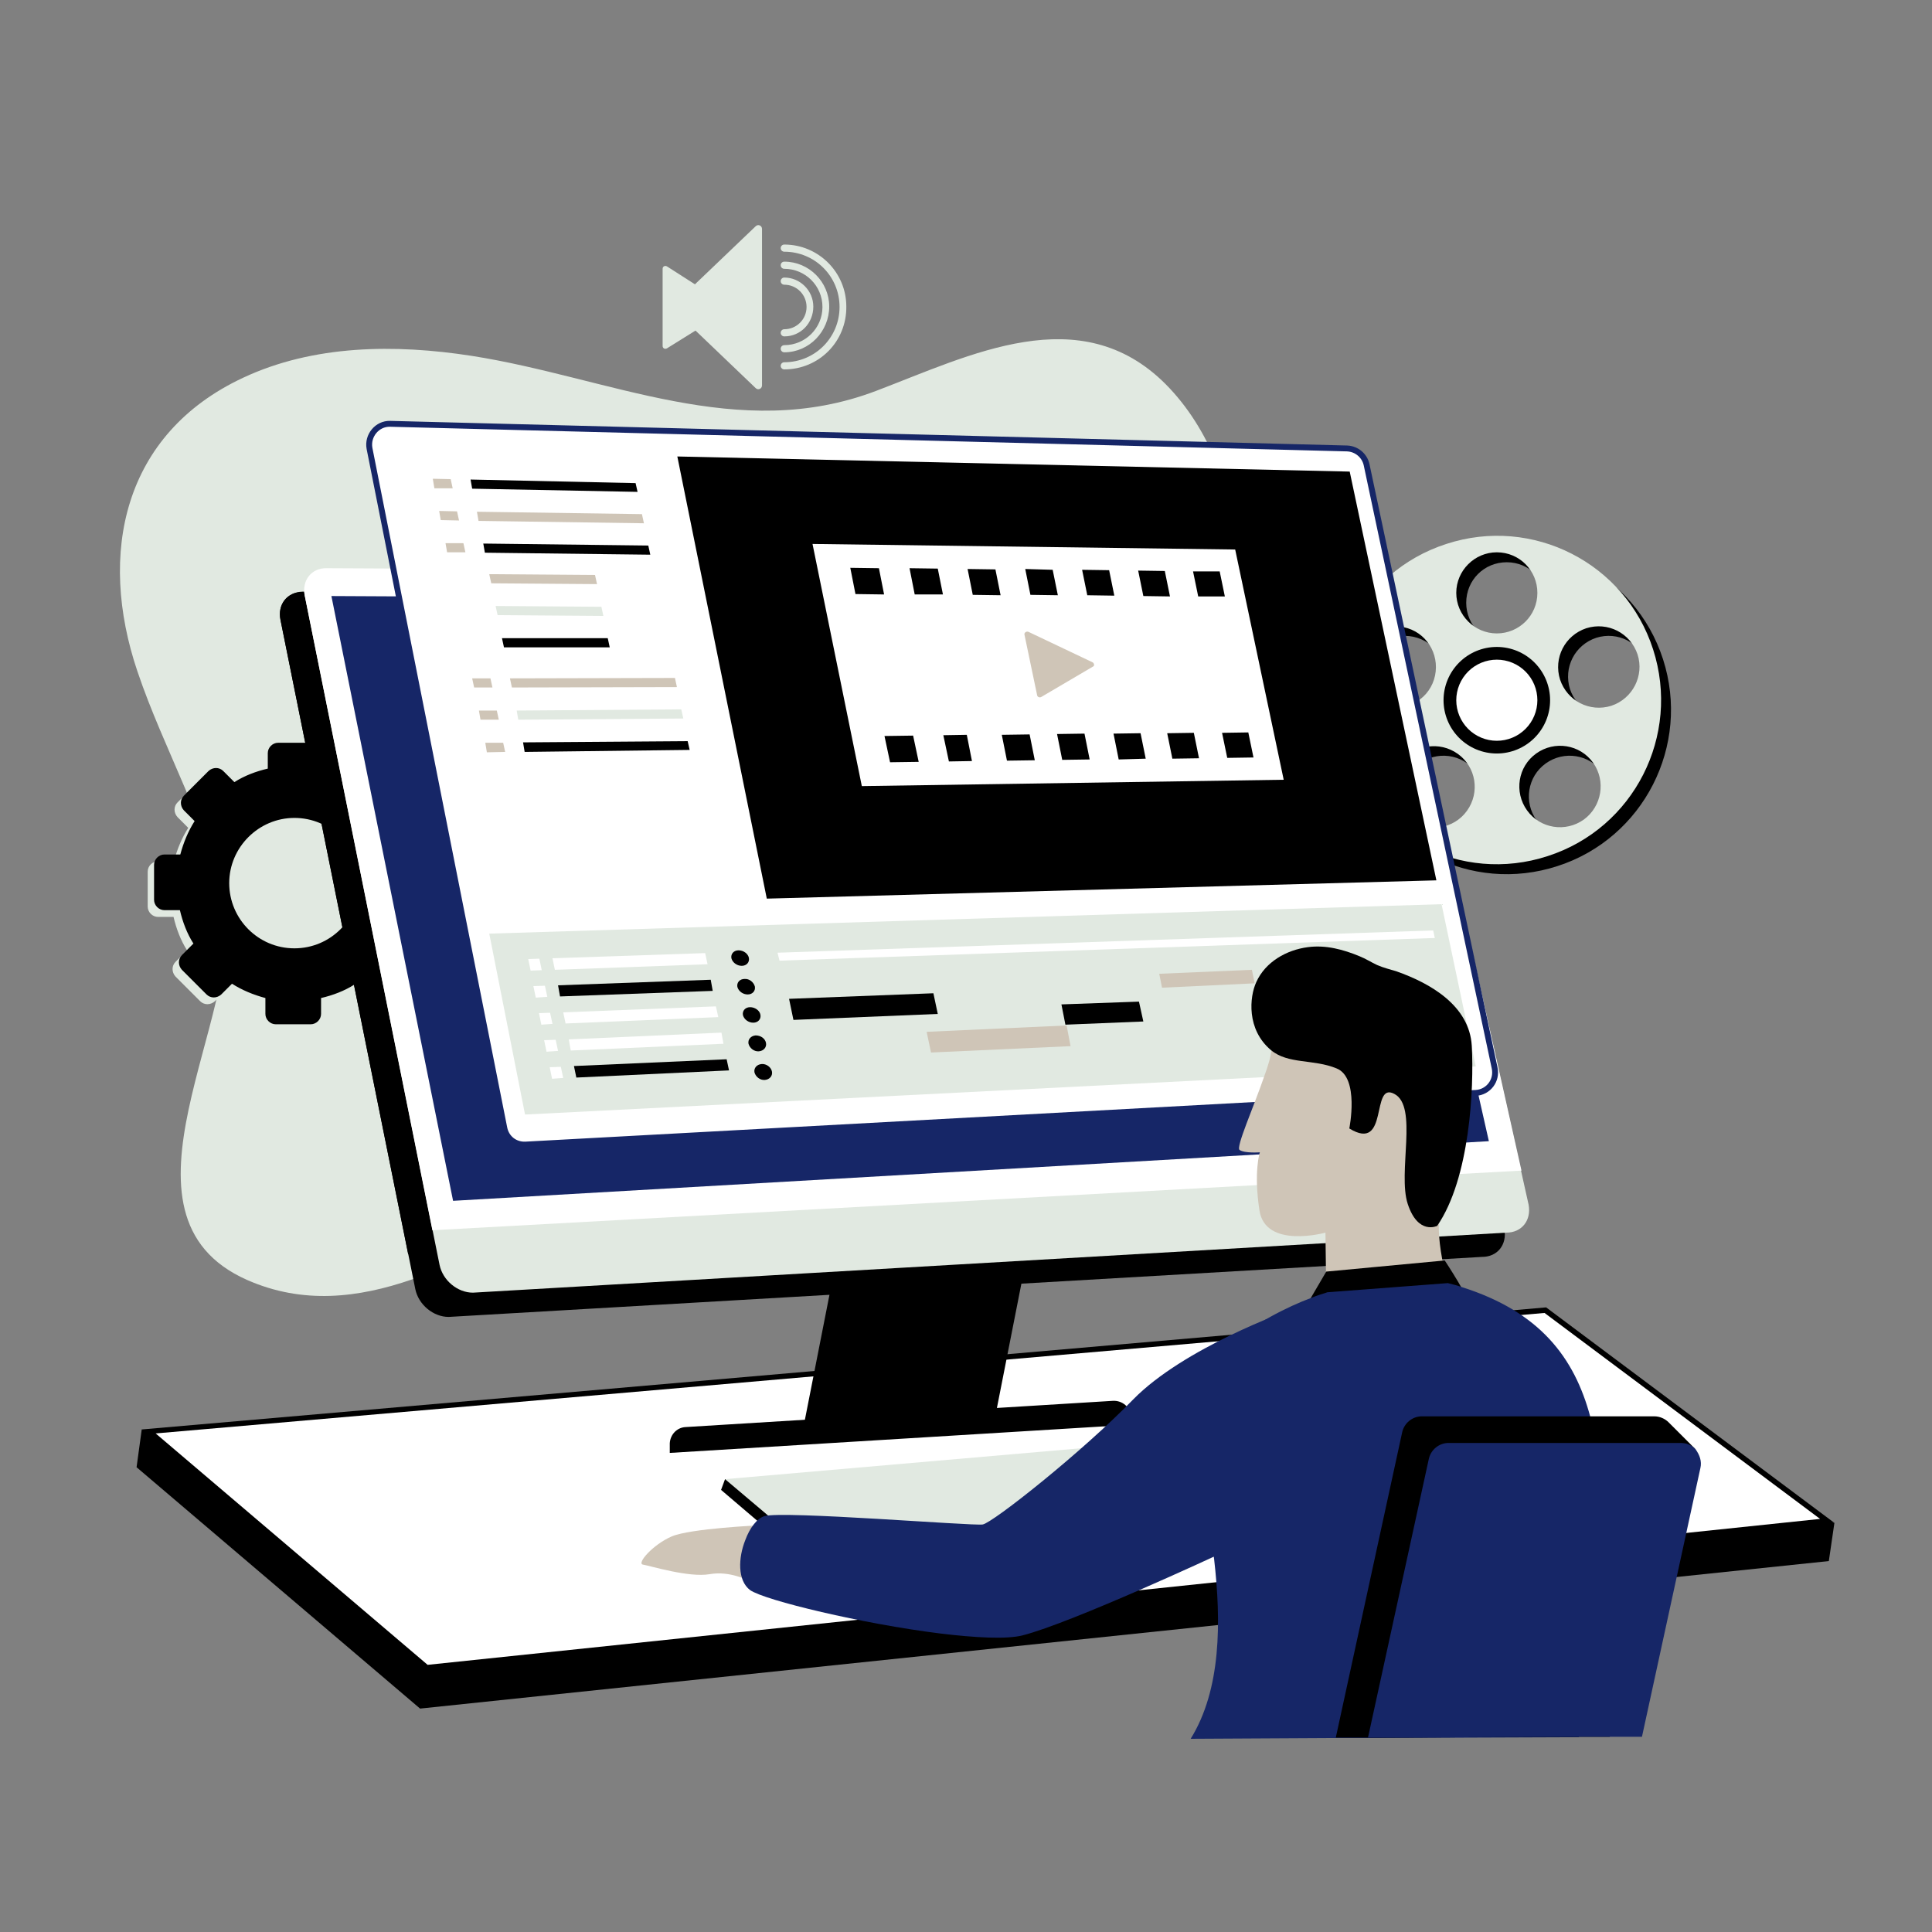 <svg xmlns="http://www.w3.org/2000/svg" xmlns:xlink="http://www.w3.org/1999/xlink" width="1500" zoomAndPan="magnify" viewBox="0 0 1125 1125" height="1500" preserveAspectRatio="xMidYMid meet" version="1.0"><rect x="0" y="0" width="1125" height="1125" fill="#808080" stroke="none"/><defs><clipPath id="893b79538b"><path d="M 79 783 L 1068.75 783 L 1068.75 995 L 79 995 Z M 79 783 " clip-rule="nonzero"/></clipPath><clipPath id="c6024a21f3"><path d="M 82 761 L 1068.75 761 L 1068.75 973 L 82 973 Z M 82 761 " clip-rule="nonzero"/></clipPath><clipPath id="0e608c3ffb"><path d="M 693 747 L 935 747 L 935 1012.359 L 693 1012.359 Z M 693 747 " clip-rule="nonzero"/></clipPath></defs><g clip-path="url(#893b79538b)"><path fill="#000000" d="M 1034.133 885.852 L 897.297 783.516 L 126.293 850.426 L 82.531 832.367 L 79.523 854.363 L 244.605 994.902 L 1064.926 909.004 L 1068.168 886.777 Z M 1034.133 885.852 " fill-opacity="1" fill-rule="nonzero"/></g><path fill="#ffffff" d="M 86.469 833.523 L 899.844 762.906 L 1064 885.621 L 248.309 971.055 Z M 86.469 833.523 " fill-opacity="1" fill-rule="nonzero"/><g clip-path="url(#c6024a21f3)"><path fill="#000000" d="M 899.379 764.527 L 1059.832 884.461 L 249.004 969.434 L 90.637 834.684 L 899.379 764.527 M 900.305 761.285 L 82.531 832.367 L 247.848 972.906 L 1068.168 886.777 Z M 900.305 761.285 " fill-opacity="1" fill-rule="nonzero"/></g><path fill="#000000" d="M 757.684 879.832 L 707.902 842.555 L 465.258 863.625 L 422.191 861.309 L 419.875 867.559 L 477.992 917.109 L 766.945 886.777 L 769.492 880.527 Z M 757.684 879.832 " fill-opacity="1" fill-rule="nonzero"/><path fill="#e1e9e1" d="M 422.191 861.309 L 480.539 910.625 L 769.492 880.527 L 710.219 836.305 Z M 422.191 861.309 " fill-opacity="1" fill-rule="nonzero"/><path fill="#e1e9e1" d="M 457.848 671.914 C 413.625 673.305 368.938 685.113 329.809 703.402 C 272.852 729.797 208.949 774.02 143.887 745.312 C 58.684 707.57 142.73 590.879 130.461 527.902 C 121.199 479.742 95.496 436.91 79.984 390.836 C 56.832 322.301 71.648 252.609 141.574 219.961 C 182.555 200.746 230.02 200.281 274.703 207.227 C 354.582 219.73 429.832 258.164 510.172 227.602 C 565.047 206.766 628.949 173.887 678.73 223.668 C 731.055 276.457 727.121 368.375 732.91 436.91 C 738.695 498.496 764.629 556.148 779.445 615.422 C 797.508 687.66 729.434 746.934 659.977 733.504 C 630.801 727.945 604.176 713.359 577.551 700.16 C 539.809 681.871 500.68 670.758 457.848 671.914 Z M 457.848 671.914 " fill-opacity="1" fill-rule="nonzero"/><path fill="#e1e9e1" d="M 392.555 180.602 L 440.02 225.984 C 441.41 227.371 443.723 226.445 443.723 224.363 L 443.723 133.371 C 443.723 131.285 441.41 130.359 440.02 131.75 L 392.555 177.129 C 391.629 178.055 391.629 179.676 392.555 180.602 Z M 392.555 180.602 " fill-opacity="1" fill-rule="nonzero"/><path fill="#e1e9e1" d="M 414.781 186.391 L 388.387 202.828 C 387.23 203.523 385.84 202.828 385.84 201.441 L 385.84 156.523 C 385.84 155.133 387.23 154.438 388.387 155.133 L 414.781 172.035 C 415.246 172.266 415.477 172.961 415.477 173.426 L 415.477 185 C 415.707 185.465 415.246 186.16 414.781 186.391 Z M 414.781 186.391 " fill-opacity="1" fill-rule="nonzero"/><path fill="#e1e9e1" d="M 456.688 215.102 C 455.531 215.102 454.605 214.176 454.605 213.016 C 454.605 211.859 455.531 210.934 456.688 210.934 C 474.516 210.934 488.871 196.578 488.871 178.75 C 488.871 160.922 474.516 146.566 456.688 146.566 C 455.531 146.566 454.605 145.641 454.605 144.484 C 454.605 143.324 455.531 142.398 456.688 142.398 C 476.602 142.398 492.809 158.605 492.809 178.52 C 493.039 198.895 476.832 215.102 456.688 215.102 Z M 456.688 215.102 " fill-opacity="1" fill-rule="nonzero"/><path fill="#e1e9e1" d="M 456.688 205.145 C 455.531 205.145 454.605 204.219 454.605 203.062 C 454.605 201.902 455.531 200.977 456.688 200.977 C 468.961 200.977 478.918 191.02 478.918 178.75 C 478.918 166.477 468.961 156.523 456.688 156.523 C 455.531 156.523 454.605 155.598 454.605 154.438 C 454.605 153.281 455.531 152.355 456.688 152.355 C 471.043 152.355 482.852 164.164 482.852 178.52 C 482.852 192.875 471.277 205.145 456.688 205.145 Z M 456.688 205.145 " fill-opacity="1" fill-rule="nonzero"/><path fill="#e1e9e1" d="M 456.688 195.883 C 455.531 195.883 454.605 194.957 454.605 193.801 C 454.605 192.641 455.531 191.715 456.688 191.715 C 463.867 191.715 469.656 185.926 469.656 178.75 C 469.656 171.57 463.867 165.785 456.688 165.785 C 455.531 165.785 454.605 164.859 454.605 163.699 C 454.605 162.543 455.531 161.617 456.688 161.617 C 465.949 161.617 473.59 169.258 473.59 178.52 C 473.59 188.242 466.184 195.883 456.688 195.883 Z M 456.688 195.883 " fill-opacity="1" fill-rule="nonzero"/><path fill="#e1e9e1" d="M 243.449 502.895 L 234.418 502.895 C 232.797 495.949 230.25 489.234 226.547 483.445 L 233.262 476.734 C 235.574 474.418 235.574 470.711 233.262 468.164 L 218.906 453.812 C 216.59 451.496 212.887 451.496 210.34 453.812 L 204.086 460.062 C 198.297 456.359 191.586 453.578 184.637 451.727 L 184.637 442.465 C 184.637 439.223 181.859 436.445 178.617 436.445 L 158.242 436.445 C 155.004 436.445 152.223 439.223 152.223 442.465 L 152.223 451.496 C 145.277 453.117 138.562 455.664 132.773 459.367 L 126.293 452.883 C 123.977 450.57 120.273 450.57 117.727 452.883 L 103.371 467.238 C 101.055 469.555 101.055 473.258 103.371 475.805 L 109.621 482.059 C 105.918 487.848 103.137 494.562 101.285 501.508 L 92.023 501.508 C 88.785 501.508 86.004 504.285 86.004 507.527 L 86.004 527.902 C 86.004 531.145 88.785 533.922 92.023 533.922 L 101.055 533.922 C 102.676 540.867 105.223 547.582 108.926 553.371 L 102.211 560.086 C 99.898 562.398 99.898 566.105 102.211 568.652 L 116.566 583.008 C 118.883 585.32 122.586 585.32 125.133 583.008 L 131.387 576.523 C 137.176 580.227 143.887 583.008 150.836 584.859 L 150.836 594.121 C 150.836 597.359 153.613 600.141 156.855 600.141 L 177.23 600.141 C 180.469 600.141 183.25 597.359 183.25 594.121 L 183.25 585.09 C 190.195 583.469 196.91 580.922 202.699 577.219 L 209.414 583.934 C 211.727 586.246 215.434 586.246 217.98 583.934 L 232.336 569.578 C 234.648 567.262 234.648 563.559 232.336 561.012 L 226.082 554.758 C 229.789 548.973 232.566 542.258 234.418 535.312 L 243.68 535.312 C 246.922 535.312 249.699 532.531 249.699 529.289 L 249.699 508.914 C 249.469 505.676 246.688 502.895 243.449 502.895 Z M 167.734 556.379 C 146.668 556.379 129.766 539.246 129.766 518.41 C 129.766 497.34 146.898 480.438 167.734 480.438 C 188.805 480.438 205.707 497.57 205.707 518.41 C 205.707 539.477 188.574 556.379 167.734 556.379 Z M 167.734 556.379 " fill-opacity="1" fill-rule="nonzero"/><path fill="#000000" d="M 247.383 498.727 L 238.355 498.727 C 236.734 491.781 234.188 485.066 230.48 479.281 L 237.195 472.566 C 239.512 470.25 239.512 466.547 237.195 464 L 222.84 449.645 C 220.527 447.328 216.82 447.328 214.273 449.645 L 207.793 456.125 C 202.004 452.422 195.289 449.645 188.344 447.789 L 188.344 438.531 C 188.344 435.289 185.562 432.512 182.324 432.512 L 161.949 432.512 C 158.707 432.512 155.93 435.289 155.93 438.531 L 155.93 447.559 C 148.98 449.18 142.27 451.727 136.48 455.43 L 129.996 448.949 C 127.68 446.633 123.977 446.633 121.43 448.949 L 107.074 463.305 C 104.758 465.617 104.758 469.324 107.074 471.871 L 113.324 478.121 C 109.621 483.91 106.844 490.625 104.992 497.57 L 95.73 497.57 C 92.488 497.57 89.711 500.348 89.711 503.59 L 89.711 523.965 C 89.711 527.207 92.488 529.984 95.73 529.984 L 104.758 529.984 C 106.379 536.93 108.926 543.645 112.633 549.434 L 105.918 556.148 C 103.602 558.465 103.602 562.168 105.918 564.715 L 120.273 579.07 C 122.586 581.387 126.293 581.387 128.84 579.07 L 135.09 572.82 C 140.879 576.523 147.594 579.301 154.539 581.152 L 154.539 590.414 C 154.539 593.656 157.316 596.434 160.559 596.434 L 180.934 596.434 C 184.176 596.434 186.953 593.656 186.953 590.414 L 186.953 581.152 C 193.898 579.535 200.613 576.988 206.402 573.281 L 213.117 579.996 C 215.434 582.312 219.137 582.312 221.684 579.996 L 236.039 565.641 C 238.355 563.324 238.355 559.621 236.039 557.074 L 229.789 550.824 C 233.492 545.035 236.27 538.32 238.121 531.375 L 247.383 531.375 C 250.625 531.375 253.402 528.598 253.402 525.355 L 253.402 504.75 C 253.172 501.508 250.625 498.727 247.383 498.727 Z M 171.441 552.211 C 150.371 552.211 133.469 535.078 133.469 514.242 C 133.469 493.402 150.602 476.27 171.441 476.27 C 192.512 476.27 209.414 493.402 209.414 514.242 C 209.414 535.078 192.512 552.211 171.441 552.211 Z M 171.441 552.211 " fill-opacity="1" fill-rule="nonzero"/><path fill="#000000" d="M 968.379 383.887 C 952.172 333.645 898.223 306.094 847.98 322.531 C 797.738 338.738 770.184 392.688 786.625 442.93 C 802.832 493.172 856.777 520.723 907.02 504.285 C 957.031 488.078 984.586 434.129 968.379 383.887 Z M 877.387 327.395 C 890.582 327.395 901 338.043 901 351.012 C 901 364.207 890.352 374.625 877.387 374.625 C 864.188 374.625 853.77 363.977 853.77 351.012 C 853.77 337.812 864.188 327.395 877.387 327.395 Z M 795.422 386.668 C 799.359 374.164 812.785 367.449 825.289 371.387 C 837.793 375.32 844.508 388.75 840.57 401.254 C 836.637 413.754 823.207 420.469 810.703 416.535 C 798.199 412.598 791.484 399.168 795.422 386.668 Z M 859.789 477.66 C 852.148 488.309 837.328 490.625 826.68 482.984 C 816.027 475.344 813.715 460.523 821.355 449.875 C 828.996 439.223 843.812 436.91 854.465 444.551 C 865.113 452.422 867.66 467.238 859.789 477.66 Z M 927.859 482.984 C 917.207 490.625 902.391 488.309 894.75 477.66 C 887.109 467.008 889.426 452.191 900.074 444.551 C 910.727 436.91 925.543 439.223 933.184 449.875 C 940.824 460.523 938.508 475.344 927.859 482.984 Z M 944.066 416.535 C 931.562 420.469 918.367 413.754 914.199 401.254 C 910.262 388.75 916.977 375.551 929.48 371.387 C 941.984 367.449 955.18 374.164 959.348 386.668 C 963.285 399.168 956.336 412.598 944.066 416.535 Z M 944.066 416.535 " fill-opacity="1" fill-rule="nonzero"/><path fill="#e1e9e1" d="M 962.59 378.102 C 946.383 327.855 892.434 300.305 842.191 316.742 C 791.949 332.949 764.398 386.898 780.836 437.141 C 797.043 487.383 850.988 514.938 901.234 498.496 C 951.477 482.289 978.797 428.344 962.59 378.102 Z M 871.598 321.605 C 884.793 321.605 895.215 332.258 895.215 345.223 C 895.215 358.418 884.562 368.84 871.598 368.84 C 858.629 368.84 847.98 358.188 847.98 345.223 C 847.98 332.258 858.629 321.605 871.598 321.605 Z M 789.867 381.109 C 793.801 368.605 807.23 361.891 819.734 365.828 C 832.234 369.766 838.949 383.191 835.016 395.695 C 831.078 408.199 817.648 414.914 805.148 410.977 C 792.645 406.809 785.699 393.379 789.867 381.109 Z M 854.23 472.102 C 846.59 482.754 831.773 485.066 821.121 477.426 C 810.473 469.785 808.156 454.969 815.797 444.316 C 823.438 433.668 838.258 431.352 848.906 438.992 C 859.559 446.633 861.871 461.453 854.23 472.102 Z M 922.301 477.195 C 911.652 484.836 896.832 482.52 889.191 471.871 C 881.551 461.219 883.867 446.402 894.52 438.762 C 905.168 431.121 919.988 433.438 927.629 444.086 C 935.27 454.738 932.723 469.555 922.301 477.195 Z M 938.277 410.977 C 925.773 414.914 912.578 408.199 908.41 395.695 C 904.473 383.191 911.188 369.996 923.691 365.828 C 936.195 361.891 949.391 368.605 953.559 381.109 C 957.496 393.379 950.781 406.809 938.277 410.977 Z M 938.277 410.977 " fill-opacity="1" fill-rule="nonzero"/><path fill="#000000" d="M 902.621 407.734 C 902.621 408.75 902.57 409.766 902.473 410.777 C 902.371 411.789 902.223 412.793 902.027 413.789 C 901.828 414.785 901.582 415.77 901.285 416.742 C 900.992 417.715 900.648 418.672 900.262 419.609 C 899.871 420.547 899.438 421.465 898.957 422.359 C 898.48 423.258 897.957 424.129 897.395 424.973 C 896.828 425.816 896.223 426.633 895.578 427.418 C 894.934 428.203 894.254 428.957 893.535 429.676 C 892.816 430.395 892.062 431.074 891.277 431.719 C 890.492 432.363 889.68 432.969 888.832 433.531 C 887.988 434.098 887.117 434.617 886.223 435.098 C 885.324 435.578 884.406 436.012 883.469 436.398 C 882.531 436.789 881.574 437.129 880.602 437.426 C 879.629 437.719 878.645 437.969 877.648 438.164 C 876.652 438.363 875.648 438.512 874.637 438.613 C 873.625 438.711 872.613 438.762 871.598 438.762 C 870.582 438.762 869.566 438.711 868.555 438.613 C 867.543 438.512 866.539 438.363 865.543 438.164 C 864.547 437.969 863.562 437.719 862.59 437.426 C 861.617 437.129 860.664 436.789 859.723 436.398 C 858.785 436.012 857.867 435.578 856.973 435.098 C 856.074 434.617 855.203 434.098 854.359 433.531 C 853.516 432.969 852.699 432.363 851.914 431.719 C 851.129 431.074 850.375 430.395 849.656 429.676 C 848.941 428.957 848.258 428.203 847.613 427.418 C 846.969 426.633 846.363 425.816 845.801 424.973 C 845.234 424.129 844.715 423.258 844.234 422.359 C 843.754 421.465 843.32 420.547 842.934 419.609 C 842.543 418.672 842.203 417.715 841.906 416.742 C 841.613 415.77 841.367 414.785 841.168 413.789 C 840.969 412.793 840.82 411.789 840.719 410.777 C 840.621 409.766 840.57 408.75 840.57 407.734 C 840.57 406.719 840.621 405.707 840.719 404.695 C 840.82 403.684 840.969 402.68 841.168 401.684 C 841.367 400.688 841.613 399.703 841.906 398.73 C 842.203 397.758 842.543 396.801 842.934 395.863 C 843.32 394.926 843.754 394.008 844.234 393.109 C 844.715 392.215 845.234 391.344 845.801 390.5 C 846.363 389.652 846.969 388.84 847.613 388.055 C 848.258 387.27 848.941 386.516 849.656 385.797 C 850.375 385.078 851.129 384.398 851.914 383.754 C 852.699 383.109 853.516 382.504 854.359 381.938 C 855.203 381.375 856.074 380.852 856.973 380.375 C 857.867 379.895 858.785 379.461 859.723 379.07 C 860.664 378.684 861.617 378.34 862.59 378.047 C 863.562 377.75 864.547 377.504 865.543 377.305 C 866.539 377.109 867.543 376.961 868.555 376.859 C 869.566 376.762 870.582 376.711 871.598 376.711 C 872.613 376.711 873.625 376.762 874.637 376.859 C 875.648 376.961 876.652 377.109 877.648 377.305 C 878.645 377.504 879.629 377.75 880.602 378.047 C 881.574 378.34 882.531 378.684 883.469 379.07 C 884.406 379.461 885.324 379.895 886.223 380.375 C 887.117 380.852 887.988 381.375 888.832 381.938 C 889.68 382.504 890.492 383.109 891.277 383.754 C 892.062 384.398 892.816 385.078 893.535 385.797 C 894.254 386.516 894.934 387.27 895.578 388.055 C 896.223 388.84 896.828 389.652 897.395 390.5 C 897.957 391.344 898.48 392.215 898.957 393.109 C 899.438 394.008 899.871 394.926 900.262 395.863 C 900.648 396.801 900.992 397.758 901.285 398.73 C 901.582 399.703 901.828 400.688 902.027 401.684 C 902.223 402.68 902.371 403.684 902.473 404.695 C 902.57 405.707 902.621 406.719 902.621 407.734 Z M 902.621 407.734 " fill-opacity="1" fill-rule="nonzero"/><path fill="#ffffff" d="M 895.211 407.734 C 895.215 408.508 895.176 409.281 895.098 410.051 C 895.023 410.82 894.91 411.586 894.758 412.344 C 894.609 413.102 894.422 413.852 894.195 414.59 C 893.973 415.332 893.711 416.059 893.414 416.773 C 893.117 417.488 892.789 418.188 892.426 418.867 C 892.059 419.551 891.664 420.215 891.234 420.855 C 890.805 421.5 890.344 422.121 889.852 422.719 C 889.363 423.316 888.844 423.887 888.297 424.434 C 887.75 424.98 887.176 425.5 886.578 425.992 C 885.98 426.48 885.359 426.941 884.719 427.371 C 884.074 427.801 883.41 428.199 882.73 428.562 C 882.047 428.93 881.348 429.258 880.633 429.555 C 879.918 429.852 879.191 430.109 878.453 430.336 C 877.711 430.559 876.961 430.746 876.203 430.898 C 875.445 431.051 874.68 431.164 873.91 431.238 C 873.141 431.312 872.371 431.352 871.598 431.352 C 870.824 431.352 870.051 431.312 869.281 431.238 C 868.512 431.164 867.746 431.051 866.988 430.898 C 866.23 430.746 865.48 430.559 864.742 430.336 C 864 430.109 863.273 429.852 862.559 429.555 C 861.844 429.258 861.145 428.93 860.465 428.562 C 859.781 428.199 859.117 427.801 858.477 427.371 C 857.832 426.941 857.211 426.48 856.613 425.992 C 856.016 425.5 855.445 424.98 854.898 424.434 C 854.352 423.887 853.832 423.316 853.34 422.719 C 852.852 422.121 852.391 421.5 851.961 420.855 C 851.531 420.215 851.133 419.551 850.77 418.867 C 850.402 418.188 850.074 417.488 849.777 416.773 C 849.48 416.059 849.223 415.332 848.996 414.59 C 848.773 413.852 848.586 413.102 848.434 412.344 C 848.281 411.586 848.168 410.82 848.094 410.051 C 848.02 409.281 847.98 408.508 847.98 407.734 C 847.98 406.961 848.02 406.191 848.094 405.422 C 848.168 404.652 848.281 403.887 848.434 403.129 C 848.586 402.371 848.773 401.621 848.996 400.879 C 849.223 400.141 849.48 399.414 849.777 398.699 C 850.074 397.984 850.402 397.285 850.77 396.602 C 851.133 395.922 851.531 395.258 851.961 394.617 C 852.391 393.973 852.852 393.352 853.34 392.754 C 853.832 392.156 854.352 391.582 854.898 391.035 C 855.445 390.488 856.016 389.973 856.613 389.48 C 857.211 388.988 857.832 388.527 858.477 388.098 C 859.117 387.668 859.781 387.273 860.465 386.906 C 861.145 386.543 861.844 386.215 862.559 385.918 C 863.273 385.621 864 385.359 864.742 385.137 C 865.48 384.91 866.23 384.723 866.988 384.574 C 867.746 384.422 868.512 384.309 869.281 384.234 C 870.051 384.156 870.824 384.121 871.598 384.121 C 872.371 384.121 873.141 384.156 873.91 384.234 C 874.68 384.309 875.445 384.422 876.203 384.574 C 876.961 384.723 877.711 384.91 878.453 385.137 C 879.191 385.359 879.918 385.621 880.633 385.918 C 881.348 386.215 882.047 386.543 882.73 386.906 C 883.41 387.273 884.074 387.668 884.719 388.098 C 885.359 388.527 885.98 388.988 886.578 389.48 C 887.176 389.973 887.75 390.488 888.297 391.035 C 888.844 391.582 889.363 392.156 889.852 392.754 C 890.344 393.352 890.805 393.973 891.234 394.617 C 891.664 395.258 892.059 395.922 892.426 396.602 C 892.789 397.285 893.117 397.984 893.414 398.699 C 893.711 399.414 893.973 400.141 894.195 400.879 C 894.422 401.621 894.609 402.371 894.758 403.129 C 894.91 403.887 895.023 404.652 895.098 405.422 C 895.176 406.191 895.215 406.961 895.211 407.734 Z M 895.211 407.734 " fill-opacity="1" fill-rule="nonzero"/><path fill="#000000" d="M 467.805 831.211 L 579.633 824.262 L 612.281 658.484 L 500.449 665.199 Z M 467.805 831.211 " fill-opacity="1" fill-rule="nonzero"/><path fill="#000000" d="M 390.008 846.027 L 658.816 829.59 L 658.586 824.957 C 658.355 819.402 653.492 815.465 648.168 815.695 L 399.27 830.977 C 393.711 831.211 389.777 836.07 390.008 841.398 Z M 390.008 846.027 " fill-opacity="1" fill-rule="nonzero"/><path fill="#000000" d="M 163.336 360.965 L 241.828 750.637 C 243.68 759.664 252.246 766.844 261.277 766.844 L 863.031 731.883 C 872.059 731.883 877.617 724.703 875.996 715.676 L 797.508 363.746 C 795.652 354.715 787.086 347.539 778.059 347.539 L 176.07 344.527 C 167.273 344.758 161.484 351.938 163.336 360.965 Z M 163.336 360.965 " fill-opacity="1" fill-rule="nonzero"/><path fill="#000000" d="M 163.336 360.965 L 237.66 730.262 L 871.828 695.531 L 797.508 363.977 C 795.652 354.945 787.086 347.77 778.059 347.77 L 176.07 344.758 C 167.273 344.758 161.484 351.938 163.336 360.965 Z M 163.336 360.965 " fill-opacity="1" fill-rule="nonzero"/><path fill="#e1e9e1" d="M 177.461 346.844 L 255.949 736.512 C 257.801 745.543 266.371 752.719 275.398 752.719 L 877.152 717.758 C 886.184 717.758 891.738 710.582 890.121 701.551 L 811.629 349.621 C 809.777 340.59 801.211 333.414 792.18 333.414 L 190.195 330.402 C 181.398 330.637 175.609 338.043 177.461 346.844 Z M 177.461 346.844 " fill-opacity="1" fill-rule="nonzero"/><path fill="#ffffff" d="M 177.461 346.844 L 251.781 716.371 L 885.953 681.641 L 811.629 350.086 C 809.777 341.055 801.211 333.875 792.18 333.875 L 190.195 330.867 C 181.398 330.637 175.609 338.043 177.461 346.844 Z M 177.461 346.844 " fill-opacity="1" fill-rule="nonzero"/><path fill="#162667" d="M 192.973 347.074 L 263.824 699.234 L 866.965 664.508 L 795.887 350.086 Z M 192.973 347.074 " fill-opacity="1" fill-rule="nonzero"/><path stroke-linecap="butt" transform="matrix(2.315, 0, 0, 2.315, -9.849, -6.94)" fill-opacity="1" fill="#ffffff" fill-rule="nonzero" stroke-linejoin="miter" d="M 375.501 277.901 L 136.4 290.9 C 133.8 291 131.6 289.301 131.101 286.701 L 97.199 115.8 C 96.6 112.6 99.101 109.5 102.401 109.6 L 343.1 115.8 C 345.5 115.9 347.5 117.6 348.001 119.9 L 380.199 271.599 C 380.9 274.8 378.6 277.7 375.501 277.901 Z M 375.501 277.901 " stroke="#162667" stroke-width="1.477" stroke-opacity="1" stroke-miterlimit="10"/><path fill="#e1e9e1" d="M 859.324 620.977 L 305.73 648.992 L 284.891 543.645 L 839.414 526.512 Z M 859.324 620.977 " fill-opacity="1" fill-rule="nonzero"/><path fill="#000000" d="M 836.402 512.621 L 446.504 523.27 L 394.406 265.805 L 785.93 274.605 Z M 836.402 512.621 " fill-opacity="1" fill-rule="nonzero"/><path fill="#ffffff" d="M 835.477 546.191 L 453.91 559.391 L 452.754 554.758 L 834.551 541.793 Z M 835.477 546.191 " fill-opacity="1" fill-rule="nonzero"/><path fill="#ffffff" d="M 719.246 319.984 L 473.129 316.742 L 501.84 457.746 L 747.496 454.043 Z M 710.219 332.719 L 713.227 347.305 L 697.715 347.305 L 694.707 332.719 Z M 678.266 332.488 L 681.277 347.305 L 665.766 347.074 L 662.754 332.258 Z M 645.852 332.023 L 648.863 346.844 L 633.117 346.609 L 630.109 331.793 Z M 612.973 331.793 L 615.984 346.609 L 600.008 346.379 L 597 331.328 Z M 498.133 345.918 L 495.125 330.637 L 511.793 330.867 L 514.805 346.148 Z M 518.277 443.855 L 515.035 428.574 L 531.707 428.344 L 534.949 443.625 Z M 532.633 346.148 L 529.621 330.867 L 546.062 331.098 L 549.07 346.148 Z M 552.543 443.391 L 549.301 428.109 L 562.965 427.879 L 565.973 443.16 Z M 566.438 346.379 L 563.426 331.328 L 579.633 331.562 L 582.645 346.609 Z M 586.348 442.93 L 583.34 427.879 L 599.547 427.648 L 602.555 442.699 Z M 618.531 442.465 L 615.52 427.418 L 631.496 427.184 L 634.508 442.234 Z M 651.41 442.234 L 648.398 427.184 L 664.145 426.953 L 667.152 441.77 Z M 682.664 441.77 L 679.656 426.953 L 695.168 426.723 L 698.18 441.539 Z M 711.605 426.723 L 726.887 426.488 L 729.898 441.078 L 714.617 441.309 Z M 711.605 426.723 " fill-opacity="1" fill-rule="nonzero"/><path fill="#cfc5b7" d="M 636.359 385.738 L 598.852 367.914 C 597.691 367.449 596.305 368.375 596.535 369.531 L 603.945 404.957 C 604.176 405.883 605.332 406.348 606.258 405.883 L 636.59 388.055 C 637.285 387.824 637.285 386.434 636.359 385.738 Z M 636.359 385.738 " fill-opacity="1" fill-rule="nonzero"/><path fill="#000000" d="M 371.254 286.414 L 274.938 284.559 L 274.012 279.234 L 370.098 281.32 Z M 371.254 286.414 " fill-opacity="1" fill-rule="nonzero"/><path fill="#cfc5b7" d="M 374.957 304.703 L 278.641 303.316 L 277.715 297.988 L 373.801 299.379 Z M 374.957 304.703 " fill-opacity="1" fill-rule="nonzero"/><path fill="#000000" d="M 378.664 322.996 L 282.344 321.836 L 281.418 316.512 L 377.504 317.668 Z M 378.664 322.996 " fill-opacity="1" fill-rule="nonzero"/><path fill="#cfc5b7" d="M 263.59 284.328 L 252.941 284.328 L 252.016 278.773 L 262.434 279.004 Z M 263.59 284.328 " fill-opacity="1" fill-rule="nonzero"/><path fill="#cfc5b7" d="M 267.297 303.082 L 256.645 302.852 L 255.719 297.527 L 266.137 297.758 Z M 267.297 303.082 " fill-opacity="1" fill-rule="nonzero"/><path fill="#cfc5b7" d="M 271 321.605 L 260.348 321.605 L 259.422 316.281 L 269.844 316.281 Z M 271 321.605 " fill-opacity="1" fill-rule="nonzero"/><path fill="#cfc5b7" d="M 394.176 400.094 L 298.09 400.328 L 296.934 395 L 393.02 394.77 Z M 394.176 400.094 " fill-opacity="1" fill-rule="nonzero"/><path fill="#e1e9e1" d="M 397.879 418.387 L 301.793 419.082 L 300.867 413.754 L 396.723 413.062 Z M 397.879 418.387 " fill-opacity="1" fill-rule="nonzero"/><path fill="#000000" d="M 401.586 436.676 L 305.5 437.836 L 304.574 432.277 L 400.426 431.582 Z M 401.586 436.676 " fill-opacity="1" fill-rule="nonzero"/><path fill="#cfc5b7" d="M 286.746 400.328 L 276.094 400.328 L 274.938 395 L 285.586 395 Z M 286.746 400.328 " fill-opacity="1" fill-rule="nonzero"/><path fill="#cfc5b7" d="M 290.449 419.082 L 279.797 419.082 L 278.871 413.754 L 289.293 413.754 Z M 290.449 419.082 " fill-opacity="1" fill-rule="nonzero"/><path fill="#cfc5b7" d="M 294.152 437.836 L 283.504 438.066 L 282.578 432.512 L 292.996 432.512 Z M 294.152 437.836 " fill-opacity="1" fill-rule="nonzero"/><path fill="#cfc5b7" d="M 347.637 340.129 L 286.051 339.664 L 284.891 334.34 L 346.48 334.805 Z M 347.637 340.129 " fill-opacity="1" fill-rule="nonzero"/><path fill="#e1e9e1" d="M 351.344 358.652 L 289.754 358.188 L 288.598 352.863 L 350.184 353.324 Z M 351.344 358.652 " fill-opacity="1" fill-rule="nonzero"/><path fill="#000000" d="M 355.047 376.941 L 293.457 376.941 L 292.301 371.617 L 353.891 371.617 Z M 355.047 376.941 " fill-opacity="1" fill-rule="nonzero"/><path fill="#000000" d="M 546.062 590.414 L 462.016 593.887 L 459.469 581.617 L 543.516 578.375 Z M 546.062 590.414 " fill-opacity="1" fill-rule="nonzero"/><path fill="#cfc5b7" d="M 623.395 609.168 L 542.125 612.875 L 539.578 600.836 L 621.078 597.129 Z M 623.395 609.168 " fill-opacity="1" fill-rule="nonzero"/><path fill="#cfc5b7" d="M 730.594 572.586 L 676.645 575.133 L 675.023 567.031 L 728.973 564.715 Z M 730.594 572.586 " fill-opacity="1" fill-rule="nonzero"/><path fill="#000000" d="M 665.766 594.812 L 620.383 596.668 L 618.066 584.859 L 663.219 583.238 Z M 665.766 594.812 " fill-opacity="1" fill-rule="nonzero"/><path fill="#ffffff" d="M 789.867 590.879 L 746.57 592.73 L 745.18 586.246 L 788.477 584.395 Z M 789.867 590.879 " fill-opacity="1" fill-rule="nonzero"/><path fill="#000000" d="M 415.012 576.988 L 326.105 580.227 L 324.945 573.746 L 413.855 570.504 Z M 415.012 576.988 " fill-opacity="1" fill-rule="nonzero"/><path fill="#ffffff" d="M 318.695 580.461 L 311.98 580.922 L 310.594 574.207 L 317.305 573.977 Z M 318.695 580.461 " fill-opacity="1" fill-rule="nonzero"/><path fill="#ffffff" d="M 418.254 592.266 L 329.348 595.973 L 327.957 589.488 L 416.867 586.016 Z M 418.254 592.266 " fill-opacity="1" fill-rule="nonzero"/><path fill="#ffffff" d="M 321.707 596.203 L 315.223 596.668 L 313.832 589.953 L 320.316 589.723 Z M 321.707 596.203 " fill-opacity="1" fill-rule="nonzero"/><path fill="#000000" d="M 424.508 623.293 L 335.598 627.461 L 334.207 620.746 L 423.117 616.809 Z M 424.508 623.293 " fill-opacity="1" fill-rule="nonzero"/><path fill="#ffffff" d="M 327.957 627.691 L 321.473 628.156 L 320.086 621.441 L 326.566 621.211 Z M 327.957 627.691 " fill-opacity="1" fill-rule="nonzero"/><path fill="#ffffff" d="M 412.004 561.473 L 323.094 564.715 L 321.707 558 L 410.613 554.992 Z M 412.004 561.473 " fill-opacity="1" fill-rule="nonzero"/><path fill="#ffffff" d="M 315.453 564.945 L 308.973 565.18 L 307.582 558.465 L 314.066 558.23 Z M 315.453 564.945 " fill-opacity="1" fill-rule="nonzero"/><path fill="#ffffff" d="M 421.266 607.781 L 332.355 611.715 L 331.199 605.234 L 420.105 601.297 Z M 421.266 607.781 " fill-opacity="1" fill-rule="nonzero"/><path fill="#ffffff" d="M 324.945 611.949 L 318.234 612.41 L 316.844 605.695 L 323.559 605.465 Z M 324.945 611.949 " fill-opacity="1" fill-rule="nonzero"/><path fill="#000000" d="M 436.082 557.77 C 436.547 560.316 434.695 562.398 431.914 562.398 C 429.137 562.398 426.59 560.547 425.895 558 C 425.434 555.453 427.285 553.371 430.062 553.371 C 433.074 553.371 435.621 555.453 436.082 557.77 Z M 436.082 557.77 " fill-opacity="1" fill-rule="nonzero"/><path fill="#000000" d="M 439.555 574.441 C 440.02 576.988 438.168 579.07 435.387 579.07 C 432.609 579.07 430.062 577.219 429.367 574.672 C 428.906 572.125 430.758 570.039 433.535 570.039 C 436.316 569.809 438.863 571.895 439.555 574.441 Z M 439.555 574.441 " fill-opacity="1" fill-rule="nonzero"/><path fill="#000000" d="M 442.797 590.879 C 443.262 593.426 441.41 595.508 438.629 595.508 C 435.852 595.508 433.305 593.656 432.609 591.109 C 432.148 588.562 434 586.48 436.777 586.48 C 439.555 586.48 442.336 588.332 442.797 590.879 Z M 442.797 590.879 " fill-opacity="1" fill-rule="nonzero"/><path fill="#000000" d="M 446.039 607.316 C 446.504 609.863 444.648 611.949 441.871 612.18 C 439.094 612.41 436.547 610.328 435.852 607.781 C 435.387 605.234 437.242 603.148 440.02 602.918 C 443.027 602.918 445.574 604.77 446.039 607.316 Z M 446.039 607.316 " fill-opacity="1" fill-rule="nonzero"/><path fill="#000000" d="M 449.512 623.988 C 449.977 626.535 448.121 628.617 445.344 628.852 C 442.566 629.082 440.02 626.996 439.324 624.449 C 438.863 621.902 440.715 619.82 443.492 619.59 C 446.27 619.355 449.051 621.441 449.512 623.988 Z M 449.512 623.988 " fill-opacity="1" fill-rule="nonzero"/><path fill="#cfc5b7" d="M 846.824 761.75 L 772.5 770.781 L 771.805 717.758 C 771.805 717.758 736.844 727.484 733.371 704.793 C 729.898 682.102 733.602 670.988 733.602 670.988 C 733.602 670.988 724.805 671.684 721.793 669.598 C 719.48 668.211 730.129 644.363 736.148 626.766 C 738.465 620.516 740.086 614.957 740.316 611.484 C 740.316 611.484 755.828 586.941 782.918 589.953 C 791.254 590.879 800.98 594.582 811.398 602.453 C 855.621 636.027 840.34 692.289 838.254 708.961 C 835.477 725.629 846.824 761.75 846.824 761.75 Z M 846.824 761.75 " fill-opacity="1" fill-rule="nonzero"/><path fill="#000000" d="M 761.156 759.434 L 772.27 740.449 L 841.266 733.965 C 841.266 733.965 857.473 758.508 854.23 758.508 C 851.223 758.508 761.156 759.434 761.156 759.434 Z M 761.156 759.434 " fill-opacity="1" fill-rule="nonzero"/><path fill="#000000" d="M 785.699 657.098 C 785.699 657.098 791.719 627.461 778.289 622.137 C 764.859 616.578 750.043 619.82 740.086 611.484 C 725.73 599.445 727.582 580.461 731.52 571.895 C 736.844 560.086 749.117 553.137 761.617 551.52 C 772.039 550.129 782.227 552.906 791.719 556.844 C 795.191 558.23 798.434 560.316 801.906 561.938 C 805.609 563.559 809.547 564.484 813.25 565.641 C 832.93 572.586 855.621 585.555 857.012 608.938 C 858.398 633.711 855.852 686.27 836.867 713.824 C 836.867 713.824 825.754 719.379 819.734 701.09 C 813.715 682.797 825.984 644.133 811.859 636.953 C 797.969 629.543 809.082 671.453 785.699 657.098 Z M 785.699 657.098 " fill-opacity="1" fill-rule="nonzero"/><g clip-path="url(#0e608c3ffb)"><path fill="#162667" d="M 919.293 1011.574 L 796.578 1012.035 L 777.824 1012.035 L 693.316 1012.5 C 711.145 983.789 711.145 944.199 706.977 907.848 C 706.977 907.383 706.746 906.688 706.746 906.227 C 702.348 869.645 693.777 836.305 695.398 820.789 C 697.945 795.785 719.711 777.957 739.621 766.844 C 748.422 761.98 756.758 758.277 763.008 755.961 C 767.406 754.109 770.879 753.184 772.27 752.719 C 772.73 752.488 772.965 752.488 772.965 752.488 L 842.887 747.164 L 843.117 747.164 C 845.895 747.859 848.676 748.551 851.223 749.477 C 896.602 763.832 916.746 790.461 926.008 824.957 C 927.395 829.82 928.555 835.145 929.25 840.238 C 933.879 866.867 933.879 897.195 934.805 929.609 C 935.5 956.238 928.785 984.715 919.293 1011.574 Z M 919.293 1011.574 " fill-opacity="1" fill-rule="nonzero"/></g><path fill="#cfc5b7" d="M 443.027 888.168 C 442.102 888.168 402.047 890.02 391.164 894.648 C 380.285 899.281 370.328 910.625 374.496 911.09 C 378.664 911.781 401.121 918.73 413.16 916.645 C 425.199 914.562 435.156 920.352 435.852 920.117 C 436.547 919.887 443.957 887.703 443.957 887.703 Z M 443.027 888.168 " fill-opacity="1" fill-rule="nonzero"/><path fill="#162667" d="M 750.273 763.141 L 709.293 905.301 C 709.293 905.301 624.32 944.891 595.379 952.301 C 586.117 954.617 568.059 953.691 547.219 951.145 C 502.531 945.586 445.344 931.926 436.777 925.906 C 429.367 920.352 429.832 907.152 434 896.734 C 436.547 889.789 440.715 884.23 445.113 882.84 C 455.762 879.602 566.438 888.629 572.223 887.703 C 578.012 886.777 630.109 845.566 659.742 815.004 C 689.379 784.672 750.273 763.141 750.273 763.141 Z M 750.273 763.141 " fill-opacity="1" fill-rule="nonzero"/><path fill="#000000" d="M 987.363 844.406 C 987.363 844.406 979.953 844.406 979.953 844.176 C 979.953 844.176 977.176 843.02 974.398 841.859 L 937.352 1011.344 L 919.293 1011.344 L 796.578 1011.805 L 777.824 1011.805 L 816.492 833.988 C 817.648 828.664 822.512 824.727 827.836 824.727 L 963.285 824.727 C 966.523 824.727 969.535 826.117 971.617 828.199 L 986.898 843.48 C 986.898 844.176 987.133 844.176 987.363 844.406 Z M 987.363 844.406 " fill-opacity="1" fill-rule="nonzero"/><path fill="#162667" d="M 990.141 854.824 L 956.105 1011.344 L 919.293 1011.344 L 796.578 1011.805 L 832.004 849.5 C 833.16 844.176 838.023 840.238 843.348 840.238 L 978.797 840.238 C 982.039 840.238 984.816 841.398 986.898 843.48 C 987.133 843.711 987.363 843.711 987.363 843.945 C 989.68 847.184 991.066 850.891 990.141 854.824 Z M 990.141 854.824 " fill-opacity="1" fill-rule="nonzero"/></svg>
